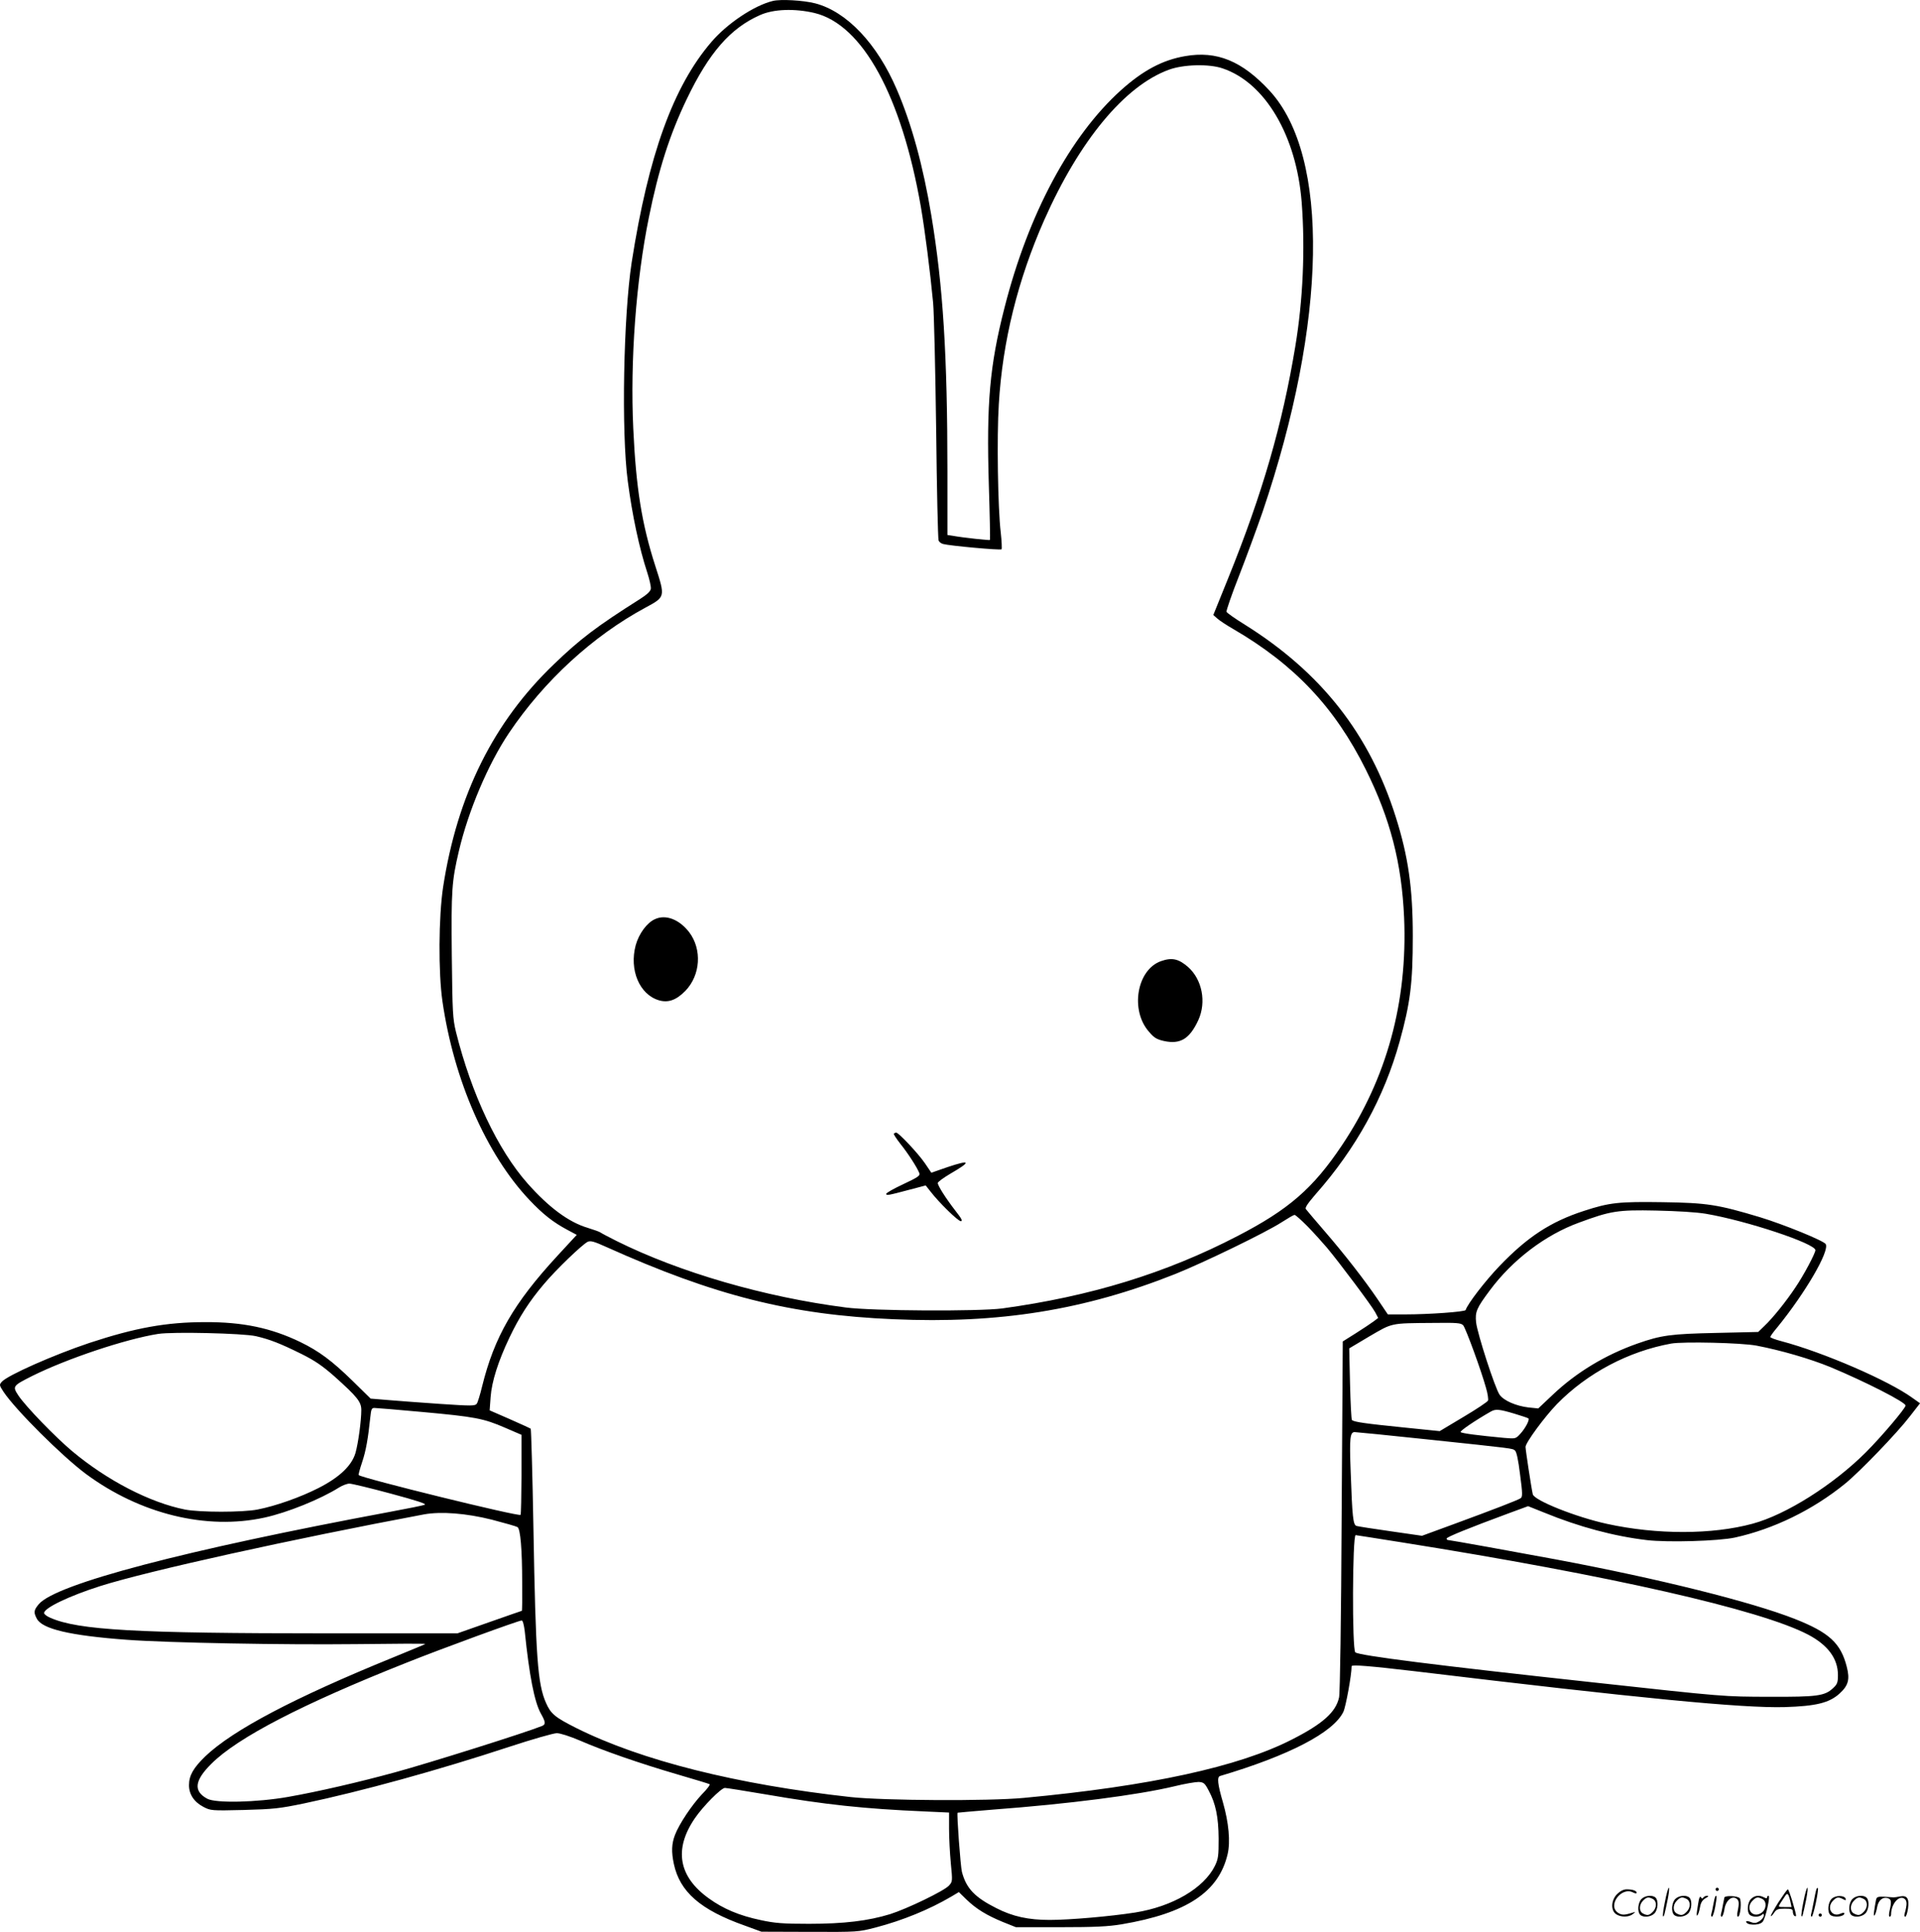 <svg version="1.0" xmlns="http://www.w3.org/2000/svg"
  viewBox="0 0 1192.339 1199.895"
 preserveAspectRatio="xMidYMid meet">
<g transform="translate(-0.627,1200.479) scale(0.1,-0.1)"
fill="#000000" stroke="none">
<path d="M4806 11999 c-116 -28 -284 -140 -382 -255 -237 -276 -391 -703 -495
-1369 -51 -333 -65 -1054 -24 -1360 27 -207 71 -415 121 -567 14 -43 24 -88
22 -100 -2 -16 -24 -36 -66 -63 -272 -172 -373 -249 -535 -405 -376 -360 -601
-813 -689 -1385 -28 -186 -30 -531 -4 -710 71 -489 273 -950 539 -1232 86 -91
149 -140 237 -187 l58 -31 -120 -130 c-272 -295 -392 -504 -468 -812 -12 -50
-27 -99 -33 -107 -11 -14 -33 -14 -227 -1 -118 8 -264 19 -323 24 l-109 9
-111 109 c-130 127 -210 186 -327 243 -181 87 -356 124 -590 123 -242 0 -436
-36 -718 -129 -224 -75 -508 -201 -544 -241 -17 -19 -17 -21 11 -64 76 -113
361 -397 511 -509 337 -249 748 -350 1109 -271 142 31 347 114 463 187 21 13
50 24 64 24 15 0 131 -28 257 -62 160 -43 224 -64 211 -69 -10 -5 -107 -24
-214 -44 -1272 -237 -2077 -448 -2183 -574 -31 -37 -33 -51 -12 -90 33 -64
207 -105 560 -131 259 -19 976 -32 1419 -27 241 3 436 4 434 1 -2 -2 -92 -39
-199 -83 -614 -250 -996 -451 -1168 -615 -74 -72 -101 -119 -101 -179 0 -57
32 -105 90 -135 44 -23 50 -24 250 -19 185 5 222 9 376 41 356 75 832 206
1272 351 143 47 276 85 296 85 22 0 80 -19 144 -46 142 -62 372 -142 605 -210
106 -31 196 -58 200 -61 5 -3 -16 -31 -47 -62 -64 -68 -142 -185 -168 -253
-21 -55 -23 -105 -7 -180 37 -174 166 -286 440 -383 l104 -38 300 -1 c299 -1
300 -1 409 27 168 44 332 111 470 192 l47 28 47 -46 c61 -59 127 -99 227 -140
l80 -32 275 0 c217 0 298 4 382 18 403 68 603 200 658 436 18 76 7 195 -29
321 -33 113 -38 158 -18 164 428 127 704 270 766 399 15 32 51 229 51 283 0
11 117 1 390 -31 1405 -169 2035 -230 2299 -223 195 6 277 26 341 84 55 50 65
88 45 166 -37 147 -109 213 -321 297 -269 106 -844 250 -1484 370 -241 45
-662 121 -673 121 -4 0 -7 4 -7 9 0 9 135 64 381 155 l125 46 100 -40 c217
-89 434 -147 639 -171 129 -15 443 -6 545 16 241 53 485 172 685 335 92 75
324 316 402 418 l63 81 -48 34 c-147 107 -553 283 -814 352 -38 10 -68 21 -68
26 0 4 19 31 43 59 175 215 327 476 301 518 -13 21 -261 122 -409 167 -260 78
-326 89 -603 93 -273 4 -330 -2 -489 -54 -207 -67 -352 -162 -526 -344 -87
-91 -196 -232 -209 -272 -4 -11 -229 -27 -373 -27 l-110 0 -62 92 c-80 118
-206 281 -336 431 -56 65 -106 124 -111 131 -7 9 12 36 61 93 251 284 425 601
521 947 66 238 82 361 82 655 0 298 -28 495 -106 741 -163 516 -463 897 -937
1194 -60 37 -111 73 -114 80 -2 7 32 107 77 221 45 115 111 295 147 399 401
1182 419 2209 44 2616 -171 185 -328 250 -526 215 -139 -24 -260 -88 -398
-212 -315 -284 -574 -767 -722 -1348 -93 -362 -113 -597 -98 -1101 6 -187 9
-342 7 -344 -3 -3 -166 14 -231 26 l-33 5 0 392 c0 722 -27 1154 -100 1593
-51 307 -122 567 -214 781 -122 285 -311 485 -507 536 -74 19 -215 27 -263 15z
m259 -75 c298 -72 540 -515 660 -1204 26 -153 57 -396 76 -595 6 -66 14 -421
19 -790 4 -368 11 -677 15 -687 3 -9 16 -19 28 -22 39 -11 356 -40 363 -33 3
3 1 50 -5 104 -18 150 -25 595 -12 798 23 389 118 772 282 1143 219 494 500
834 775 934 90 33 249 37 333 8 265 -89 459 -420 491 -833 22 -288 8 -608 -40
-895 -80 -484 -204 -913 -416 -1437 l-93 -230 25 -22 c13 -12 57 -41 97 -64
382 -222 633 -488 825 -874 152 -306 223 -580 238 -920 22 -524 -108 -999
-387 -1415 -179 -267 -330 -398 -649 -563 -443 -230 -912 -374 -1460 -449
-145 -19 -807 -16 -972 6 -505 65 -1031 218 -1423 413 -49 25 -94 48 -100 53
-5 4 -41 17 -80 29 -117 35 -240 126 -373 276 -184 208 -347 552 -444 940 -20
84 -22 117 -26 475 -4 408 0 461 44 649 59 251 182 541 311 733 218 324 520
602 848 779 124 67 123 65 61 258 -84 260 -120 485 -137 853 -20 421 17 920
97 1313 60 297 129 513 235 734 138 288 271 441 455 522 84 38 216 42 339 13z
m5535 -7458 c253 -43 680 -185 680 -226 0 -19 -72 -155 -123 -230 -59 -89
-141 -191 -194 -241 l-38 -37 -260 -6 c-282 -6 -342 -14 -490 -66 -199 -70
-381 -180 -527 -319 l-89 -84 -60 6 c-77 9 -154 42 -180 79 -28 39 -138 379
-146 449 -7 66 3 89 85 199 141 190 345 345 554 421 197 73 241 80 478 75 133
-3 251 -10 310 -20z m-2474 -78 c39 -40 93 -100 121 -133 77 -92 277 -359 299
-400 l19 -36 -29 -22 c-16 -12 -66 -45 -110 -73 l-81 -51 -7 -1084 c-3 -632
-10 -1102 -16 -1127 -20 -91 -101 -164 -292 -261 -331 -170 -884 -290 -1665
-363 -221 -21 -869 -17 -1075 5 -707 78 -1301 227 -1705 429 -133 67 -158 88
-188 156 -52 118 -64 281 -78 1082 -6 338 -14 618 -17 621 -4 3 -63 30 -131
60 l-124 54 6 82 c7 97 47 223 117 370 61 128 123 225 213 331 77 92 240 248
273 264 18 8 40 2 115 -32 672 -302 1145 -422 1785 -449 655 -29 1186 57 1749
281 177 71 561 257 660 321 39 25 75 46 80 46 6 1 42 -32 81 -71z m967 -615
c16 -19 112 -281 142 -390 10 -34 15 -69 12 -77 -3 -8 -72 -54 -153 -102
l-147 -88 -226 23 c-237 24 -307 34 -319 46 -4 3 -9 105 -12 226 l-5 219 126
75 c144 84 129 81 390 83 156 2 178 0 192 -15z m-7498 -67 c86 -20 149 -44
286 -112 80 -40 127 -72 200 -136 145 -130 169 -160 169 -211 0 -66 -19 -206
-36 -266 -23 -79 -99 -152 -231 -219 -110 -56 -264 -111 -378 -133 -92 -18
-358 -18 -450 0 -216 43 -481 179 -700 362 -104 87 -291 280 -335 347 -37 57
-36 59 89 122 216 107 577 228 780 260 91 14 524 4 606 -14z m9320 -59 c151
-29 331 -81 460 -134 213 -89 465 -217 465 -238 0 -17 -151 -195 -246 -290
-202 -202 -496 -388 -704 -444 -250 -68 -593 -69 -904 -1 -193 42 -453 146
-461 184 -9 39 -45 276 -45 294 0 26 119 188 196 267 188 192 444 327 709 375
75 13 436 5 530 -13z m-8287 -412 c329 -30 381 -40 515 -98 l102 -44 0 -246
c-1 -136 -3 -249 -6 -251 -12 -12 -986 228 -1005 247 -3 2 7 38 21 80 24 71
37 147 51 280 5 48 8 57 25 57 11 0 145 -11 297 -25z m6781 -10 c46 -14 86
-27 89 -30 9 -8 -19 -61 -49 -94 -30 -33 -30 -33 -102 -27 -160 15 -262 28
-270 36 -7 6 88 71 188 128 29 16 50 15 144 -13z m-543 -160 c550 -58 531 -56
548 -69 10 -7 21 -58 32 -149 16 -120 16 -140 3 -148 -18 -12 -163 -68 -413
-160 l-199 -73 -194 28 c-106 15 -202 30 -212 33 -22 6 -27 53 -37 339 -8 208
-4 244 25 244 10 0 212 -20 447 -45z m-5805 -499 c80 -21 151 -41 159 -46 18
-11 29 -138 29 -347 1 -95 0 -173 -2 -173 -2 0 -92 -32 -201 -70 l-199 -70
-806 0 c-1190 0 -1549 20 -1723 97 -21 9 -38 22 -38 29 0 32 158 107 350 168
297 94 1189 291 2010 445 106 19 261 7 421 -33z m5651 -141 c1295 -206 2227
-418 2523 -573 123 -65 185 -149 185 -251 0 -46 -4 -57 -30 -81 -52 -49 -98
-55 -395 -54 -288 1 -268 -1 -1100 90 -966 105 -1449 166 -1472 186 -21 17
-18 728 2 728 2 0 131 -20 287 -45z m-5447 -552 c28 -274 60 -439 100 -511 30
-53 31 -67 8 -77 -98 -40 -700 -230 -913 -288 -215 -59 -477 -120 -665 -153
-193 -34 -450 -40 -502 -11 -87 47 -79 113 26 217 163 163 565 371 1210 627
217 87 696 262 717 263 7 0 14 -27 19 -67z m4247 -989 c44 -81 61 -165 62
-299 0 -107 -2 -125 -23 -169 -69 -139 -263 -253 -496 -290 -153 -24 -406 -46
-530 -46 -132 0 -229 21 -331 73 -135 68 -187 123 -214 225 -9 35 -33 363 -27
368 1 1 99 9 217 19 479 36 903 91 1129 145 64 16 132 27 151 27 31 -2 38 -7
62 -53z m-2752 -24 c370 -64 614 -90 988 -106 l152 -7 0 -100 c0 -56 5 -152
11 -215 11 -112 11 -114 -12 -139 -30 -33 -258 -143 -365 -177 -137 -42 -286
-60 -504 -60 -164 0 -212 4 -300 23 -133 28 -232 70 -322 135 -188 135 -218
305 -87 497 51 75 164 189 187 189 9 0 123 -18 252 -40z M4074 6296 c-50 -22
-100 -90 -120 -162 -41 -153 23 -306 144 -342 58 -17 108 1 164 58 95 98 105
258 24 365 -61 79 -145 112 -212 81z M7216 6035 c-150 -53 -193 -305 -74 -439
31 -37 48 -47 93 -57 101 -22 159 13 213 130 51 112 24 252 -64 330 -59 51
-100 60 -168 36z M5557 4964 c-3 -3 16 -32 41 -64 46 -57 105 -148 118 -183 5
-14 -12 -26 -100 -67 -58 -27 -106 -54 -106 -60 0 -12 11 -10 150 27 l95 25
30 -38 c53 -69 171 -184 188 -184 13 0 5 16 -32 63 -59 76 -111 157 -111 174
0 7 36 33 80 59 130 75 124 88 -19 40 l-101 -35 -40 59 c-41 60 -163 190 -178
190 -5 0 -11 -3 -15 -6z M10346 194 c-10 -47 -15 -88 -12 -91 5 -6 9 7 30 110
7 37 10 67 6 67 -4 0 -15 -39 -24 -86z M10660 270 c0 -5 5 -10 10 -10 6 0 10
5 10 10 0 6 -4 10 -10 10 -5 0 -10 -4 -10 -10z M11206 194 c-10 -47 -15 -88
-12 -91 5 -6 9 7 30 110 7 37 10 67 6 67 -4 0 -15 -39 -24 -86z M11286 269
c-3 -8 -10 -41 -16 -74 -6 -33 -14 -68 -16 -77 -3 -10 -1 -18 3 -18 10 0 46
171 38 178 -2 3 -7 -1 -9 -9z M10049 241 c-38 -38 -41 -101 -7 -125 29 -20 79
-20 104 0 18 14 18 15 1 10 -53 -17 -69 -17 -92 -2 -69 45 21 166 94 126 12
-6 21 -7 21 -1 0 12 -25 21 -62 21 -19 0 -39 -10 -59 -29z M11050 189 c-28
-45 -49 -83 -47 -85 2 -3 12 7 21 21 14 21 24 25 66 25 43 0 50 -3 50 -19 0
-11 5 -23 10 -26 6 -3 10 -3 10 1 0 20 -44 164 -51 164 -4 0 -30 -37 -59 -81z
m75 4 l7 -33 -42 0 c-42 0 -42 0 -28 23 8 12 21 32 29 44 15 25 22 18 34 -34z
M10200 210 c-22 -22 -27 -79 -8 -98 19 -19 66 -14 88 8 22 22 27 79 8 98 -19
19 -66 14 -88 -8z m71 0 c25 -14 25 -54 -1 -80 -23 -23 -33 -24 -61 -10 -25
14 -25 54 1 80 23 23 33 24 61 10z M10410 210 c-22 -22 -27 -79 -8 -98 19 -19
66 -14 88 8 22 22 27 79 8 98 -19 19 -66 14 -88 -8z m71 0 c25 -14 25 -54 -1
-80 -23 -23 -33 -24 -61 -10 -25 14 -25 54 1 80 23 23 33 24 61 10z M10556
204 c-3 -16 -8 -47 -11 -69 -8 -51 10 -26 19 27 5 27 15 42 34 53 18 10 22 14
10 15 -9 0 -20 -5 -24 -11 -5 -8 -9 -8 -14 1 -5 8 -10 3 -14 -16z M10657 223
c-2 -4 -7 -26 -11 -48 -4 -22 -9 -48 -12 -57 -3 -10 -1 -18 4 -18 4 0 14 28
20 62 11 58 10 81 -1 61z M10715 220 c-1 -3 -5 -23 -9 -45 -4 -22 -9 -48 -12
-57 -3 -10 -1 -18 4 -18 5 0 13 20 17 45 7 53 44 87 74 68 17 -11 19 -28 8
-80 -4 -18 -3 -33 2 -33 16 0 24 99 11 115 -12 14 -87 18 -95 5z M10880 210
c-22 -22 -27 -79 -8 -98 7 -7 24 -12 38 -12 14 0 31 5 38 12 9 9 12 8 12 -5 0
-9 -12 -24 -26 -34 -21 -13 -32 -15 -55 -6 -16 6 -29 8 -29 3 0 -24 81 -27
102 -2 18 19 50 162 37 162 -5 0 -9 -5 -9 -10 0 -7 -6 -7 -19 0 -30 16 -59 12
-81 -10z m71 0 c29 -16 25 -65 -6 -86 -56 -37 -103 28 -55 76 23 23 33 24 61
10z M11381 211 c-23 -23 -28 -80 -9 -99 19 -19 88 -13 88 9 0 5 -11 4 -24 -2
-54 -25 -89 38 -46 81 23 23 33 24 62 9 16 -9 19 -8 16 3 -8 22 -64 22 -87 -1z
M11510 210 c-22 -22 -27 -79 -8 -98 19 -19 66 -14 88 8 22 22 27 79 8 98 -19
19 -66 14 -88 -8z m71 0 c25 -14 25 -54 -1 -80 -23 -23 -33 -24 -61 -10 -25
14 -25 54 1 80 23 23 33 24 61 10z M11656 201 c-3 -14 -8 -44 -11 -66 -8 -51
10 -26 19 27 8 41 35 63 66 53 22 -7 24 -21 11 -77 -5 -22 -5 -38 0 -38 5 0 9
6 9 13 0 68 51 125 85 97 15 -13 15 -35 -1 -92 -3 -10 -1 -18 4 -18 6 0 13 23
17 50 9 63 -5 84 -49 76 -17 -4 -35 -6 -41 -6 -101 8 -104 7 -109 -19z M11300
110 c0 -5 5 -10 10 -10 6 0 10 5 10 10 0 6 -4 10 -10 10 -5 0 -10 -4 -10 -10z"/>
</g>
</svg>
